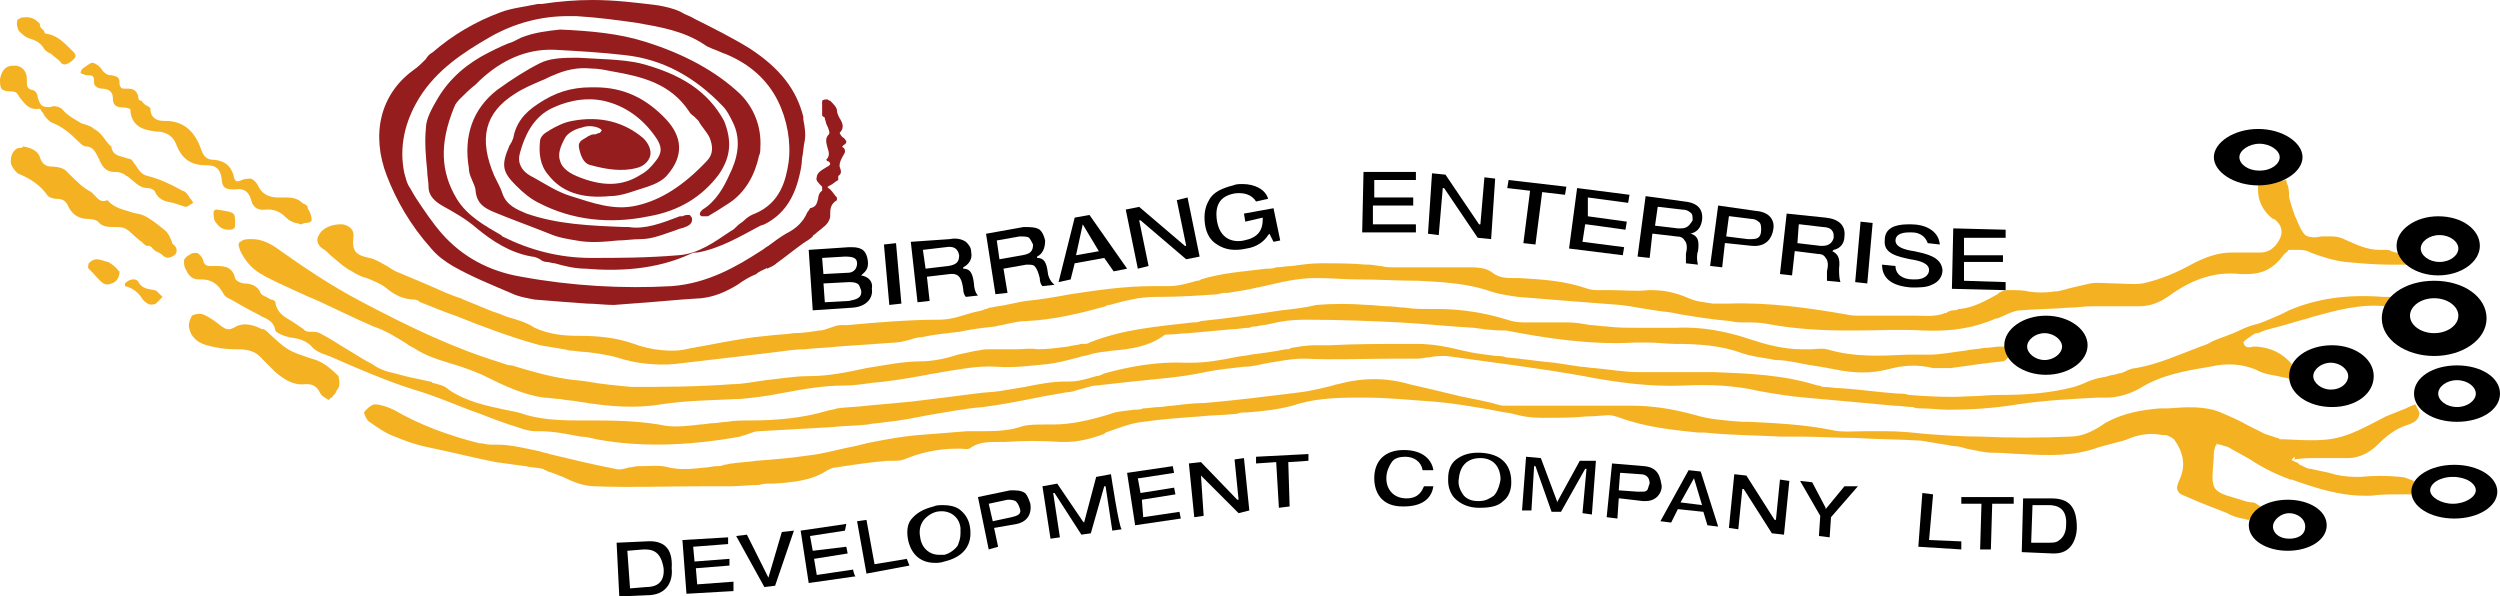 <?xml version="1.0" encoding="utf-8"?>
<!-- Generator: Adobe Illustrator 27.0.1, SVG Export Plug-In . SVG Version: 6.00 Build 0)  -->
<svg version="1.1" id="Layer_2_00000061460381705224223360000007627475969173189537_"
	 xmlns="http://www.w3.org/2000/svg" xmlns:xlink="http://www.w3.org/1999/xlink" x="0px" y="0px" viewBox="0 0 186.1 44.4"
	 style="enable-background:new 0 0 186.1 44.4;" xml:space="preserve">
<style type="text/css">
	.st0{fill:#951D1D;}
	.st1{fill:#F4B122;}
</style>
<g id="Layer_1-2">
	<g id="logo">
		<g id="swirl">
			<path class="st0" d="M62.7,10.8c0,0.1,0,0.2,0.1,0.2c0.1,0.1,0.1,0.2,0.1,0.3c0,0.1-0.1,0.2-0.2,0.4c-0.1,0.2-0.2,0.4-0.2,0.6
				c0,0,0,0.1,0,0.1c0.1,0.3,0.2,0.5-0.1,0.7c0,0,0,0.1,0,0.2c0,0,0,0.1,0,0.1c-0.2,0.1-0.4,0.3-0.6,0.4c-0.1,0-0.1,0.1-0.2,0.1h0
				l0,0c0,0.1,0.1,0.1,0.2,0.2c0.2,0.2,0.3,0.4,0.5,0.6c0,0,0,0,0,0.1s0,0.1,0,0.1c-0.5,0.3-0.5,0.7-0.5,1.1c0,0,0,0.1,0,0.1
				c0,0.2-0.2,0.6-0.5,0.8c-0.2,0.2-0.4,0.3-0.6,0.5c-0.1,0.1-0.2,0.1-0.2,0.2c-0.2,0.2-0.4,0.3-0.7,0.5c-0.7,0.5-1.3,1-2,1.5
				c-0.2,0.2-0.5,0.3-0.7,0.4C57.1,19.9,57,20,57,20c-0.2,0.1-0.5,0.2-0.7,0.4c-0.5,0.2-1,0.5-1.4,0.8c-1,0.6-1.8,0.9-2.7,1
				c-1.8,0.1-3.6,0.3-5.2,0.4l-1.3,0.1c-0.7,0-1.4-0.1-2-0.1c-1.4-0.1-2.7-0.2-3.9-0.3c-0.5-0.1-1.2-0.2-1.8-0.5
				c-1.4-0.6-2.9-1.2-4.3-2c-0.5-0.3-1.1-0.7-1.6-1.3c-1.6-1.8-2.6-3.6-3.3-5.4c-1.2-3.1-0.5-6.1,2-7.9c0.3-0.2,0.6-0.5,0.9-0.8
				C31.8,4.2,32,4,32.2,3.9c1.5-1.3,3.2-2.3,5.1-3c0.8-0.3,1.8-0.4,2.7-0.6c0.1,0,0.2,0,0.3,0C41.6,0.1,42.9,0,44.1,0
				c1.7,0,3.3,0.2,4.9,0.4c0.5,0.1,1.1,0.2,1.7,0.5c0.3,0.2,0.7,0.3,1,0.5c1.4,0.7,2.8,1.4,4.1,2.2c2.3,1.5,3.5,3.1,4,5.1
				c0,0.1,0,0.1,0,0.2c0.1,0.5,0.2,1.1,0.1,1.6c-0.1,0.4-0.1,0.9-0.2,1.3c0,0.4-0.1,0.9-0.2,1.3c-0.4,1.7-1.2,2.9-2.6,3.6l-0.3,0.1
				c-1.5,0.8-3,1.7-4.7,2c0,0-0.1,0-0.1,0c-0.1,0-0.2,0-0.4,0.1c-2.6,1.2-5.4,1.3-7.8,1.1c-0.8,0-1.6-0.2-2.3-0.4
				c-0.2,0-0.4-0.1-0.6-0.1c-0.2,0-0.4-0.1-0.5-0.2c-0.2-0.1-0.4-0.2-0.6-0.2c-1.7-0.3-3-1.2-4.1-2.1c-0.8-0.7-1.7-1.2-2.6-1.7
				c-0.5-0.3-1-0.7-1-1.4c0-0.4-0.1-0.8-0.1-1.2c-0.1-1-0.2-2.1-0.1-3.1c0-0.8,0.5-1.6,0.9-2.3c0.9-1.5,2.2-2.6,3.8-3.4
				c0.6-0.3,1.2-0.6,1.8-0.8c0.2-0.1,0.4-0.2,0.6-0.3c1-0.4,2-0.5,2.9-0.6C44,2.3,46.1,2.5,48,3.1C50.9,4,53.3,5.3,55.1,7
				c1,1,1.6,2.4,1.5,4c0,0.2,0,0.4-0.1,0.6c-0.3,1.4-1,2.7-2.2,3.5c-0.6,0.4-1.1,0.7-1.6,1c-0.1,0-0.2,0-0.4,0c-0.1,0-0.1,0-0.2-0.1
				c0,0,0-0.1,0-0.1c0-0.1,0.1-0.2,0.2-0.3c1-0.6,1.6-1.7,2-2.6c0.5-1,1-2.5,0.2-4c-0.2-0.4-0.4-0.8-0.7-1.1
				c-2.1-2.2-4.5-3.5-7.3-3.8c-1.7-0.2-3.5-0.3-5.3-0.4h-0.2c-1.8,0-3.6,0.7-5.3,2.3c-0.1,0.1-0.2,0.2-0.3,0.3
				c-0.4,0.3-0.8,0.7-1.1,1c-0.2,0.2-0.4,0.4-0.5,0.7c-1.1,2.7-1,4.8,0.2,6.8c0.8,1.3,2.1,2,3.3,2.7l0.1,0.1c2,1,4.2,1.6,6.6,1.6
				c2,0,4.1,0,6.5-0.2c1.5-0.1,2.7-1,3.9-1.8c0.2-0.1,0.3-0.2,0.5-0.4s0.3-0.2,0.5-0.4c0.2-0.2,0.5-0.4,0.8-0.5
				c1.9-0.8,2.3-2.5,2.5-3.8c0.2-1.5-0.1-3.2-0.8-4.6c-0.8-1.6-2.1-2.7-3.7-3.4c-0.2-0.1-0.3-0.1-0.5-0.2c-0.4-0.2-0.9-0.3-1.3-0.6
				c-1.5-1-3.3-1.3-5-1.6c-1.4-0.2-2.9-0.4-4.5-0.5c-0.2,0-0.4,0-0.6,0c-2,0-4,0.5-5.9,1.6c-1.9,1.1-3.9,2.4-5.2,4.5
				c-1.1,1.8-1.5,3.7-1.1,5.6c0.1,0.4,0.2,0.7,0.3,0.9c0.2,0.3,0.4,0.7,0.6,1c0.6,0.9,1.2,1.8,1.9,2.6c1.5,1.7,3.5,2.8,5.9,3.2
				c3.8,0.7,7.6,0.9,11.2,0.7c2.7-0.2,4.9-1.5,6.6-2.6c0.2-0.1,0.4-0.3,0.6-0.4c0.4-0.3,0.8-0.6,1.3-0.9c0.8-0.4,1.3-0.9,1.6-1.6
				l0,0c0.1-0.1,0.2-0.3,0.2-0.3c0.5-0.1,0.5-0.4,0.6-0.7c0-0.2,0.1-0.5,0.3-0.6c0,0,0,0,0-0.1c0,0,0-0.1,0-0.2
				c-0.3-0.3-0.5-0.5-0.4-0.7c0-0.4,0.5-0.6,0.8-0.8l0,0c0.2-0.1,0.2-0.2,0.2-0.2c0-0.1-0.1-0.2-0.2-0.2c0,0-0.1-0.1-0.1-0.1
				c0,0,0,0,0,0c0.3-0.3,0.2-0.6,0.1-0.9c-0.1-0.4-0.2-0.7,0.1-1c0.1-0.1,0-0.4-0.2-0.8c0-0.1-0.1-0.3-0.1-0.4c0,0,0-0.1-0.1-0.1
				c0,0-0.1-0.1-0.1-0.1c0-0.4,0-0.8,0-1.1c0,0,0.1-0.1,0.3-0.1c0.1,0,0.1,0,0.1,0c0,0,0.1,0.1,0.2,0.1c0.2,0.2,0.5,0.5,0.5,0.7
				s0.1,0.4,0.2,0.6c0.2,0.3,0.4,0.7,0,1.1h0v0c0,0,0.1,0.2,0.2,0.3c0.2,0.1,0.2,0.2,0.3,0.3c0,0.1,0,0.2-0.2,0.3
				c0,0-0.1,0.1-0.1,0.1C62.7,10.6,62.7,10.7,62.7,10.8z"/>
			<g>
				<path class="st0" d="M44,14.7c-0.4,0-0.8-0.1-1.2-0.2C43.2,14.6,43.6,14.7,44,14.7z"/>
				<path class="st0" d="M53.5,13c-1.2,1.6-2.9,2.7-5.2,3.1c-2.9,0.6-5.7,0.3-8.2-1c-0.6-0.3-1.1-0.7-1.7-1.3c-1-1-1.1-1.5-0.5-2.9
					c0-0.1,0.1-0.1,0.1-0.2c0.1-0.1,0.1-0.2,0.2-0.4c0.2-1.1,0.8-1.9,1.9-2.6c1.2-0.8,2.4-1.2,3.9-1.2c0.1,0,0.2,0,0.3,0
					c2.1,0,3.8,0.8,5.3,2.4c1.2,1.3,1.3,2.7,0.1,4.1c-0.3,0.4-0.9,0.7-1.5,0.9c-1,0.3-1.9,0.7-2.8,0.7c-2.1,0.2-3.6-0.3-4.6-1.6
					c-0.6-0.7-0.7-1.6-0.6-2.5c0-0.2,0.2-0.5,0.4-0.6c0.1-0.1,0.2-0.1,0.3-0.2c0.5-0.3,1.1-0.6,1.7-0.7c2.1-0.4,3.9,0.1,5.3,1.3
					c0.4,0.4,0.6,0.9,0.5,1.3s-0.5,0.8-1,0.9c-1.1,0.3-2.3,0.1-3.4-0.2c-0.6-0.1-0.8-0.8-0.9-1.3c-0.1-0.5,0.3-0.6,0.6-0.8
					c0,0,0.1-0.1,0.2-0.1c0.1-0.1,0.3-0.1,0.4-0.1c0.1,0,0.2-0.1,0.3-0.1c0.1,0,0.1-0.1,0.2-0.2v0c0,0-0.1-0.1-0.1-0.1
					c-0.3-0.2-0.9-0.3-1.4-0.1c-0.5,0.1-1,0.4-1.2,0.7c-0.4,0.7-0.6,1.3-0.4,1.8c0.1,0.4,0.5,0.8,1.2,1.1c1.9,0.8,3.4,0.8,4.8-0.1
					c0.4-0.2,0.8-0.6,1.1-1c0.5-0.6,0.5-1.1,0-1.8c-0.9-1.3-2.1-2.2-3.5-2.6c-1.3-0.4-2.8-0.2-4.1,0.4c-1.6,0.7-2.2,2.3-2.5,3.4
					c-0.2,0.7,0.1,1.3,0.8,1.7l0.2,0.1c0.9,0.5,1.8,1.1,2.8,1.4c1.6,0.5,3.2,1.1,4.9,0.7c1.8-0.4,3.5-1.5,5.2-3.3
					c0.5-0.5,0.5-1.1,0.2-1.8c-0.2-0.4-0.6-0.8-0.8-1.2c-0.1-0.1-0.2-0.2-0.3-0.3c-0.1-0.1-0.3-0.2-0.4-0.4c-1.4-2.1-3.5-2.6-5.8-3
					c-0.5-0.1-1-0.2-1.5-0.2c-1-0.1-1.9,0.1-2.8,0.5c-0.3,0.1-0.6,0.3-0.9,0.4c-0.7,0.3-1.4,0.6-2,1c-2.2,1.4-2.7,3.3-1.5,6.1
					c0.1,0.2,0.2,0.4,0.3,0.6c0.1,0.2,0.2,0.4,0.3,0.7c0.3,0.9,1.1,1.2,1.8,1.5c2.3,0.8,4.7,0.9,7.3,1h0.3c1.2,0.2,2.5-0.3,3.8-0.8
					l0.1,0c0,0,0.1,0,0.1,0c0.2-0.1,0.3-0.1,0.5-0.1c0.1,0,0.1,0.1,0.2,0.2c0.1,0.4-0.2,0.6-0.5,0.7c-0.2,0.1-0.4,0.1-0.6,0.2
					c-0.9,0.3-1.8,0.7-2.7,0.7c-0.6,0-1.2,0.1-1.7,0.1c-1,0.1-2.1,0.2-3.1,0c-0.6-0.1-1.3-0.2-2-0.5c-1.5-0.6-2.9-1.1-4.1-1.6
					c-0.7-0.3-1.3-0.6-1.4-1.6c0-0.3-0.2-0.6-0.3-0.9c-0.1-0.2-0.2-0.5-0.2-0.8c-0.4-2.4,0.3-4.4,2.1-5.8c1.1-0.8,2.2-1.5,3.2-2
					c0.6-0.3,1.4-0.4,2.4-0.4h0.5c1.5,0.1,3.1,0.1,4.5,0.4c3.1,0.8,5.1,2.1,6.3,4.3C54.5,10.5,54.4,11.7,53.5,13z"/>
			</g>
		</g>
		<g id="lines">
			<path class="st1" d="M170.6,34.2L170.6,34.2L170.6,34.2c0,0,0,0.1,0.1,0.1c0.1,0,0.1,0.1,0.2,0.1c0.1,0,0.2,0.1,0.3,0.2
				c0.3,0.1,0.5,0.3,0.8,0.3c0.5,0.1,0.9,0.2,1.4,0.3c0.6,0.2,1.3,0.3,2,0.3c0.1,0,0.2,0,0.3,0c1-0.1,2-0.1,3,0h0
				c0.2,0,0.5,0.1,0.7,0.2c0.1,0,0.2,0.1,0.3,0.1c-0.1,0.3-0.1,0.7-0.2,1c-0.3,0-0.6,0-0.9,0c-0.7,0-1.4,0-2.1,0.1
				c-0.1,0-0.3,0-0.5,0c-1.9,0-3.7-0.6-5.4-1.2l-0.1,0c-1.1-0.4-2.1-0.9-3-1.5c-0.5-0.3-1.1-0.6-1.6-0.9c-0.2-0.1-0.4-0.1-0.6-0.2
				c-0.1,0-0.2,0-0.3-0.1h0v0c0,0.1,0,0.2-0.1,0.2c0,0.2-0.1,0.3-0.1,0.5c0,0.6-0.1,1.2-0.1,1.8c0,0.8,0.2,1.1,1.1,1.4
				c0.3,0.1,0.7,0.2,1,0.3c0.3,0.1,0.6,0.2,0.9,0.2c0.1,0,0.3,0.1,0.4,0.2c0.1,0,0.1,0.1,0.2,0.1l-0.9,1c-0.2,0-0.3-0.1-0.5-0.1
				c-0.4-0.1-0.8-0.2-1.1-0.4c-1-0.4-2.1-0.8-3.2-1.3c-0.3-0.1-0.4-0.2-0.5-0.4c-0.1-0.2,0-0.4,0.1-0.7c0.5-1,0.4-2-0.3-3
				c-0.1-0.2-0.4-0.3-0.6-0.4c-0.4,0-0.7-0.1-1.1-0.1c-0.5,0-1.1,0.1-1.6,0.3c-0.4,0.2-0.9,0.3-1.3,0.4c-0.4,0.1-0.7,0.2-1.1,0.3
				c-1.9,0.7-3.8,0.6-5.7,0.5c-0.6,0-1.3-0.1-2-0.1c-0.1,0-0.1,0-0.2,0c-0.6,0-1.3-0.2-1.9-0.3c-0.3-0.1-0.7-0.2-1-0.2
				c-0.2,0-0.4-0.1-0.6-0.1c-0.6-0.1-1.2-0.2-1.8-0.3c-1.6-0.1-3.3-0.1-4.9-0.2c-1.4,0-2.7-0.1-4.1-0.1c-0.5,0-1,0-1.4,0
				c-1.9-0.1-3.8-0.1-5.7-0.3c-0.2,0-0.3,0-0.5,0c-1.9-0.2-3.9-0.4-5.8-1.1c-0.3-0.1-0.6-0.2-0.9-0.2H120c-0.6,0-1.2,0.1-1.9,0.1
				c-1,0.1-2,0.1-3.1,0.1h-0.3c-0.7,0-1.4-0.1-2.1-0.3c-0.4-0.1-0.7-0.1-1.1-0.2l-1.1-0.2c-1.2-0.2-2.4-0.4-3.6-0.5
				c-1.6-0.1-3.4-0.3-5.1-0.3c-0.3,0-0.5,0-0.8,0c-1.7,0-3.2,0.1-4.7,0.6c-1.1,0.3-2.2,0.4-3.3,0.5c-0.3,0-0.6,0-0.8,0.1
				c-0.9,0.1-1.9,0.1-2.8,0.2c-1.4,0.1-2.8,0.2-4.2,0.4c-1,0.1-1.9,0.5-2.8,0.8l-0.1,0.1c-1.1,0.4-2,0.6-2.9,0.6h-0.3
				c-1.5-0.1-2.9-0.1-4.2,0c-0.2,0-0.4,0-0.5,0c-0.7,0-1.4,0-2,0.4c-0.2,0.2-0.5,0.1-0.8,0.1h-0.3c-1.4,0-2.7,0.3-3.9,0.8
				c-0.3,0.1-0.6,0.1-0.8,0.1c-0.2,0-0.3,0-0.4,0h0c-1.3,0.1-2.6,0.3-3.9,0.5c-0.2,0-0.4,0.1-0.6,0.2c-1.2,0.8-2.6,0.9-4,1h-0.2
				c-0.3,0-0.6,0-0.9,0.1c-0.7,0-1.5,0.1-2.2,0.1c-0.7,0-1.5,0-2.2,0c-2.6,0-5.2,0.1-7.8,0c-0.8,0-1.6-0.3-2.4-0.7
				c-0.3-0.1-0.7-0.3-1.1-0.4c-0.1,0-0.1-0.1-0.2-0.1c-0.1,0-0.1-0.1-0.2-0.1c-0.4-0.1-0.9-0.1-1.3-0.2c-0.7-0.1-1.5-0.2-2.2-0.3
				c-1.5-0.3-3.1-0.7-5-1.1c-1-0.2-1.8-0.5-2.5-0.8c-0.6-0.2-1.2-0.6-1.9-1.1c-0.2-0.1-0.4-0.6-0.4-0.7c0.2-0.3,0.6-0.6,0.8-0.6l0,0
				c0.4,0,1,0.2,1.4,0.4c1.9,1.1,4,1.9,6.4,2.5c0.1,0,0.1,0,0.2,0c0.3,0.1,0.6,0.1,0.9,0.1c0,0,0.1,0,0.1,0H37
				c1.1,0,2.2,0.3,3.2,0.5c0.2,0.1,0.5,0.1,0.7,0.2c1.7,0.4,3.3,0.8,4.9,1.1c0.3,0.1,0.7,0,1-0.1c0.2,0,0.5-0.1,0.7-0.1
				c0.1,0,0.2,0,0.3,0c0.7,0,1.3-0.1,2,0.1c0.9,0.2,1.8,0.1,2.7,0c0.3,0,0.6-0.1,0.8-0.1c0.2,0,0.4,0,0.6-0.1c0.2,0,0.4-0.1,0.6-0.1
				c0.6-0.1,1.2-0.1,1.8-0.2c1.3-0.1,2.6-0.2,3.9-0.4c1-0.1,2-0.4,3-0.6c0.6-0.1,1.2-0.3,1.8-0.4c1-0.2,2.1-0.4,3.2-0.5
				c1.2-0.1,2.5-0.2,3.8-0.3c0.3,0,0.6,0,0.9,0c1.1,0,2.2,0,3.3-0.4c0.5-0.1,1.1-0.1,1.6-0.1c0.1,0,0.3,0,0.4,0h0.2
				c1.3,0,2.7-0.3,4.3-0.8c0.5-0.2,1.1-0.2,1.7-0.3c0.2,0,0.5,0,0.7-0.1c0.4,0,0.8-0.1,1.2-0.1c0.3,0,0.6-0.1,1-0.1
				c0.8-0.1,1.6-0.2,2.4-0.2c2.3-0.2,4.7-0.5,7.1-0.8c0.8-0.1,1.6-0.3,2.4-0.5c0.1,0,0.2-0.1,0.4-0.1c1.8-0.5,3.6-0.5,5.3,0
				c1.3,0.3,2.6,0.6,3.8,0.9c1,0.2,2.1,0.4,3.1,0.7c0.2,0,0.3,0,0.5,0h0.4c0.6,0,1.2,0,1.8,0c2.3,0,4.6,0,6.9,0h0
				c1.5,0,3,0.2,4.8,0.7c1,0.3,2.1,0.4,3.5,0.5l0.5,0c2,0.1,4.1,0.2,6.1,0.6c0.8,0.2,1.7,0.1,2.6,0.1c0.5,0,1,0,1.5,0
				c1,0,2,0.1,2.9,0.2c1.4,0.1,2.8,0.2,4.1,0.2c2.2,0.1,4.5,0.1,6.7,0c0.8,0,1.6-0.3,2.6-1c1.4-0.8,2.9-1,4.1-1.1c0.2,0,0.4,0,0.6,0
				c1.3-0.1,2.7-0.2,3.9,0.3c0.7,0.3,1.4,0.6,2.1,1c0.4,0.2,0.8,0.4,1.2,0.6c0.3,0.1,0.6,0.2,0.9,0.3c0.1,0,0.1,0,0.2,0.1
				c0.1,0,0.2,0,0.2,0c0,0,0.1,0,0.1,0c3.8,0.2,4.2,0.1,7.6-1.7c0.5-0.2,1-0.4,1.5-0.6c0.2-0.1,0.4-0.2,0.7-0.3
				c0.1,0.2,0.2,0.4,0.3,0.6c0,0.4-0.2,0.7-0.8,0.9c-1,0.3-1.7,0.9-2.3,1.5c-0.6,0.6-1.4,1-2.2,1h-0.1c-0.2,0-0.3,0-0.5,0
				c-0.6,0-1.1,0-1.7,0s-1.1,0-1.7,0.1C170.9,33.9,170.8,34,170.6,34.2C170.7,34.1,170.7,34.1,170.6,34.2L170.6,34.2z"/>
			<path class="st1" d="M179.2,19.7c-0.4,0-0.9,0-1.3,0c-1.1,0-2.2-0.1-3.3-0.2c-0.9-0.1-1.8-0.4-2.6-0.7l-0.2-0.1
				c-0.3-0.1-0.5-0.1-0.8-0.1c-0.1,0-0.1,0-0.2,0s-0.1,0-0.1,0c-0.1,0-0.1,0-0.1,0c0,0-0.1,0-0.1,0s-0.1,0-0.1,0c0,0,0,0,0,0
				c-0.1,0-0.1,0.1-0.1,0.1c-0.1,0.1-0.3,0.2-0.4,0.4c-0.7,0.9-1.5,1.3-2.6,1.3c-0.2,0-0.3,0-0.5,0c-1.8-0.2-3.5,0.3-5.3,1.6
				c-0.7,0.5-1.4,0.8-2.3,0.8h-0.1c-0.2,0-0.4,0-0.7,0c-0.9,0-1.9,0-2.7,0c-0.6,0-1.1,0.1-1.7,0.1c-1.2,0.1-2.3,0.1-3.6,0.2
				c-0.5,0-1.2,0.4-1.7,0.6l-0.1,0c-1.6,0.7-3.3,1-5.5,0.9c-1.7-0.1-3.4,0-4.8,0c-0.3,0-0.6,0-0.9,0c-1.7,0-3.8-0.1-5.9-0.5
				c-0.5-0.1-1.1-0.1-1.6-0.1c-0.4,0-0.7,0-1.1-0.1c-1.2-0.1-2.5-0.3-3.7-0.5l-0.5-0.1c-0.5-0.1-0.9-0.1-1.4-0.2
				c-0.8-0.1-1.7-0.3-2.6-0.4c-1.3-0.1-2.6-0.2-3.9-0.3c-1.2-0.1-2.4-0.2-3.7-0.3c-0.7-0.1-1.5-0.2-2.3-0.5
				c-1.6-0.5-3.2-0.6-5.1-0.7c-1.5,0-3-0.1-4.5-0.1c-1,0-2-0.1-3-0.1h-0.2c-1.3,0-2.5,0.3-3.8,0.6c-0.2,0-0.3,0.1-0.5,0.1
				c-0.8,0.2-1.6,0.3-2.2,0.4c-0.2,0-0.5,0-0.7,0.1c-1.4,0.1-2.9,0.2-4.3,0.2c-0.2,0-0.3,0-0.4,0H86c-1.2,0-2.3,0.3-3.4,0.6
				c-0.1,0-0.2,0-0.3,0.1c-1.8,0.5-3.8,1-5.9,1.1c-0.5,0-0.9,0.1-1.4,0.2c-0.3,0.1-0.6,0.1-0.9,0.2c-0.9,0.1-1.8,0.2-2.7,0.4
				c-0.9,0.1-1.9,0.2-2.8,0.4c-0.3,0-0.6,0.1-0.9,0.2c-0.4,0.1-0.8,0.2-1.1,0.2c-1.4,0.1-2.9,0.2-4.3,0.3c-0.8,0.1-1.6,0.1-2.4,0.2
				c-0.7,0-1.3,0.1-2.1,0.2c-0.8,0.1-1.7,0.2-2.5,0.3c-1.7,0.2-3.4,0.4-5.1,0.6c-1.3,0.1-2.8,0-4.3-0.5c-0.7-0.2-1.5-0.3-2.3-0.4
				c-0.4,0-0.8-0.1-1.1-0.1c-0.2,0-0.4-0.1-0.5-0.1c-0.6-0.1-1.2-0.2-1.8-0.3c-2.2-0.6-4.3-1.4-6.3-2.2c-0.9-0.3-1.8-0.7-2.6-1
				c0,0-0.1,0-0.1-0.1c-0.1,0-0.2-0.1-0.3-0.1c-0.8,0-1.5-0.3-2.2-0.9c-0.4-0.3-0.9-0.5-1.4-0.7c-0.4-0.1-0.8-0.3-1.1-0.5
				c-0.6-0.3-1.1-0.8-1.6-1.2c-0.2-0.2-0.4-0.4-0.6-0.5c-0.4-0.3-0.5-0.7-0.2-1.1c0.2-0.4,0.9-0.7,1.5-0.7c0.1,0,0.1,0,0.2,0
				c0.6,0.1,0.9,0.5,0.8,1c-0.1,1,0.2,1.3,1.2,1.5c0.5,0.1,0.9,0.4,1.3,0.6c0.3,0.2,0.6,0.4,0.9,0.5c1.2,0.5,2.4,1,3.5,1.5
				c0.3,0.1,0.7,0.3,1.1,0.4l0.2,0.1c0.7,0.3,1.5,0.6,2.2,0.9c0.4,0.1,0.8,0.3,1.1,0.4c0.7,0.2,1.4,0.4,2,0.8
				c1.1,0.5,2.2,0.6,3.3,0.6c1.3,0,2.7,0.1,4.1,0.6c0.8,0.3,1.8,0.5,2.8,0.5c0.1,0,0.1,0,0.2,0c0.4,0,0.9-0.1,1.3-0.2
				c0.2,0,0.4-0.1,0.6-0.1c0.5-0.1,1.1-0.2,1.6-0.3c1.1-0.2,2.2-0.4,3.4-0.5c0.7-0.1,1.4-0.1,2-0.2c0.6,0,1.3-0.1,1.9-0.2
				c0.3,0,0.5-0.1,0.8-0.2c0.3-0.1,0.5-0.2,0.8-0.2l0.5,0c2.2-0.2,4.5-0.4,6.8-0.4c0.9,0,1.7-0.3,2.4-0.5c0.3-0.1,0.5-0.1,0.8-0.2
				c0.1,0,0.2-0.1,0.3-0.1c0.1,0,0.2-0.1,0.3-0.1c0.2,0,0.4-0.1,0.6-0.1c0.7-0.1,1.4-0.3,2.1-0.4c1.1-0.1,2.2-0.3,3.3-0.5
				c2-0.3,4-0.6,6.1-0.6c0.3,0,0.7,0,1,0c0.1,0,0.1,0,0.2,0c0.7,0,1.4-0.2,2.1-0.4c0.1,0,0.2,0,0.3-0.1c1.6-0.5,3.3-0.6,4.9-0.8
				c0.2,0,0.5,0,0.7-0.1c0.4,0,0.8-0.1,1.2-0.1c0.7-0.1,1.4-0.2,2.1-0.2c1.2,0,2.3,0,3.4,0.1h0.2c0.3,0,0.6,0.1,0.9,0.1
				c0.3,0.1,0.7,0.1,1,0.1c1.6,0,3.1,0,4.7,0h0.5c0.1,0,0.2,0,0.2,0c0.7,0,1.4,0,1.9,0.4c0.5,0.4,1.1,0.4,1.6,0.4c0.1,0,0.3,0,0.4,0
				c1.7,0.1,3.4,0.2,5.1,0.8c0.3,0.1,0.6,0.1,0.9,0.1c0.3,0,0.6,0,0.9,0c0.9,0,1.8,0.1,2.7,0c0.1,0,0.2,0,0.3,0
				c0.9,0,1.8,0.2,2.7,0.6c0.7,0.3,1.3,0.3,1.8,0.4c0.4,0,0.8,0,1.2,0c2.9-0.1,5.8,0.3,8.7,0.8c0.4,0.1,0.7,0.1,1.1,0.1h0.2
				c1,0,2.1,0,3.1,0c0.3,0,0.6,0,0.8,0c0.7,0,1.5,0.1,2.2-0.2c0.1,0,0.1,0,0.2-0.1c0.1,0,0.2-0.1,0.4-0.1c0.1,0,0.3,0,0.4-0.1
				c0.1,0,0.1,0,0.1,0c1-0.1,1.9-0.6,2.8-1.1l0.1-0.1c0.2-0.1,0.4-0.2,0.6-0.2c0.1,0,0.3,0,0.4,0h0c0.4,0,0.8,0,1.2,0.1
				c0.6,0.1,1.3,0.1,1.9,0c0.5,0,0.9-0.2,1.4-0.3c0.4-0.1,0.9-0.2,1.3-0.3c0.6-0.1,1.2,0,1.8,0c0.7,0,1.4,0.1,2.1,0
				c1.4-0.3,2.7-0.9,3.6-1.4c1.1-0.6,2.1-0.9,3-0.9h0.3c0.1,0,0.2,0,0.3,0c0.5,0,1.1,0,1.6,0c0.6,0,1.1-0.4,1.4-1
				c0.3-0.6,0.1-1.1-0.4-1.5c0,0,0,0-0.1,0c0,0,0,0,0,0c-0.9-0.7-1.2-1.6-1.1-2.6c0.7-0.1,1.4-0.2,2.1-0.3c0,0.1,0,0.2,0.1,0.4
				c0.1,0.3,0.1,0.6,0.1,0.9c0.1,0.4,0.2,0.7,0.3,1c0.1,0.2,0.1,0.4,0.2,0.5c0.2,0.5,0.4,1,0.7,1.3c0.3,0.2,0.8,0.2,1.2,0.1
				c0.3,0,0.5,0,0.8,0c0.4,0,0.7,0.1,1.1,0.3c0.7,0.3,1.5,0.7,2.4,0.7c0.1,0,0.3,0,0.4,0c0.2,0,0.4,0,0.5,0.1c0.3,0.1,0.6,0.2,0.9,0
				L179.2,19.7L179.2,19.7z"/>
			<path class="st1" d="M178.2,22c-0.1,0.2-0.3,0.4-0.4,0.6l-0.2,0.2c-1.9-0.2-3.7,0.3-5.5,0.8l-0.3,0.1c-0.8,0.2-1.7,0.5-2.5,0.7
				c-0.4,0.1-0.8,0.2-1.2,0.4c-0.1,0-0.2,0-0.2,0c-0.1,0.1-0.2,0.1-0.3,0.2c-0.3,0.2-0.6,0.4-0.6,0.5c0.1,0.4,0.4,0.4,0.7,0.3
				c0.1,0,0.2,0,0.3,0c1.1,0.1,1.9,0.5,2.6,1.3l0,0.1c-0.1,0.3-0.1,0.6-0.2,1c-0.2-0.1-0.5-0.1-0.8-0.2c-0.6-0.1-1.2-0.2-1.7-0.5
				c-1-0.4-2.1-0.5-3.4-0.2c-1.8,0.3-3.6,0.6-5.2,1.6c-0.7,0.4-1.6,0.7-2.5,0.7c-0.2,0-0.5,0-0.7,0c-1.9,0.1-3.9,0.2-5.9,0.5
				c-1.8,0.3-3.6,0.4-5.1,0.4h0c-0.7,0-1.4-0.1-2.1-0.1c-0.2,0-0.4,0-0.6-0.1c-0.5,0-0.9-0.1-1.4-0.1c-2.1-0.2-4.4-0.4-6.6-0.6
				c-1.2-0.1-2.4-0.3-3.5-0.5c-1.7-0.4-3.6-0.5-5.6-0.4c-2.4,0.1-4.8-0.2-7.4-0.7c-3.3-0.6-6.7-1-10.2-1.5c-0.4,0-0.9,0-1.3,0.1
				c-0.3,0-0.6,0.1-0.9,0.1c-0.7,0-1.3,0-1.9,0c-2.1,0-4.3,0.1-6.4,0c-0.1,0-0.2,0-0.3,0c-0.8,0-1.7,0.2-2.4,0.3
				c-0.6,0.1-1.2,0.3-1.9,0.3c-0.9,0.1-1.9,0.2-2.9,0.4c-1.8,0.4-3.6,0.5-5.4,0.7c-0.9,0.1-1.8,0.2-2.7,0.3c-0.4,0-0.8,0.2-1.3,0.3
				c-0.3,0.1-0.6,0.2-0.9,0.2c-0.6,0.1-1.1,0.2-1.7,0.3c-1.5,0.3-3,0.6-4.5,0.8c-1.4,0.1-2.8,0.4-4.1,0.6c-1,0.2-2,0.4-3,0.5
				c-0.6,0.1-1.1,0.1-1.5,0.2c-0.9,0.1-1.9,0.1-2.8,0.2c-1.7,0.1-3.5,0.2-5.3,0.3c-0.3,0-0.5,0.1-0.8,0.2c-0.2,0.1-0.4,0.1-0.6,0.2
				c-3.9,0.7-7.4,0.8-10.7,0.2c-0.4-0.1-0.8-0.2-1.2-0.2c-1-0.2-2-0.4-3-0.4h-0.3c-0.7,0-1.3-0.3-2-0.5c-0.1,0-0.2-0.1-0.3-0.1
				c-0.9-0.3-1.8-0.7-2.7-1c-1.3-0.5-2.7-1.1-4.1-1.5c-1.9-0.6-3.8-1.4-6.3-2.5c-0.1,0-0.2-0.1-0.3-0.1c-0.3-0.1-0.7-0.3-0.9-0.5
				c-0.5-0.6-1.1-0.7-1.8-0.8h0c-0.4-0.1-0.9-0.3-1-0.5c-0.1-0.6-0.5-0.8-0.9-1c-0.1,0-0.2-0.1-0.2-0.1c-0.8-0.4-1.5-0.8-2.2-1.2
				l-0.2-0.1c-0.2-0.1-0.3-0.2-0.4-0.4c-0.4-0.7-0.9-1-1.6-1h-0.2c-0.6,0-0.8-0.4-1-0.8c-0.1-0.2-0.1-0.4-0.1-0.6
				c0-0.1,0.1-0.2,0.2-0.3c0.1-0.1,0.2-0.1,0.3-0.2c0.2-0.1,0.5-0.1,0.6,0c0.1,0.1,0.2,0.2,0.3,0.4c0.1,0.6,0.5,0.5,0.8,0.5
				c0.1,0,0.2,0,0.2,0c0.7,0,1.2,0.1,1.4,0.9c0,0.2,0.5,0.4,0.7,0.4c0.5,0,1,0.2,1.2,0.7c0,0.1,0.2,0.2,0.4,0.3
				c0.1,0,0.1,0.1,0.2,0.1c0,0,0.1,0.1,0.2,0.1c0.1,0,0.3,0.1,0.3,0.2c0.1,0.8,0.7,1.1,1.2,1.4c0.3,0.2,0.6,0.4,0.9,0.6
				c0.1,0.2,0.4,0.2,0.6,0.2c0.2,0,0.4,0,0.6,0.1c0.8,0.4,1.5,0.9,2.2,1.3c0.5,0.3,1.1,0.7,1.7,1c0.4,0.3,0.9,0.5,1.3,0.6
				c0.5,0.1,1.1,0.3,1.6,0.4c0.5,0.1,0.9,0.2,1.4,0.3c0.1,0,0.1,0,0.2,0.1c0.4,0.1,0.9,0.2,1.2,0.5c1.3,0.9,2.8,1.2,4.2,1.5
				c0.5,0.1,1.1,0.2,1.6,0.4c1.5,0.4,2.9,0.4,4.4,0.4h0.9c1.9,0,3.6,0.1,5.1,0.4c0.8,0.1,1.7,0,2.5-0.1c0.3,0,0.7-0.1,1-0.1
				c0.3,0,0.7-0.1,1-0.1c0.6-0.1,1.1-0.1,1.7-0.1c2.1,0,4-0.2,5.7-0.7c0.3-0.1,0.6-0.1,0.8-0.2c0.7-0.1,1.5-0.1,2.2-0.2
				c1.1-0.1,2.2-0.2,3.3-0.3c1.6-0.2,3.3-0.4,4.8-0.6c0.6-0.1,1.3-0.1,1.9-0.2c0.6-0.1,1.2-0.2,1.8-0.3c1-0.2,2-0.4,3-0.4
				c0.1,0,0.1,0,0.2,0h0.1c0.7,0,1.3-0.2,2-0.4c0.2,0,0.4-0.1,0.6-0.2c1.8-0.5,3.9-0.9,6.1-0.8c0.1,0,0.3,0,0.4,0
				c1.1,0,2.2-0.2,3.2-0.4c0.4-0.1,0.8-0.1,1.2-0.2c0.8-0.1,1.6-0.2,2.6-0.4c0.2,0,0.3,0,0.4-0.1c0.6-0.1,1.2-0.2,1.8-0.2
				c0.4,0,0.8,0,1.1,0c1.9-0.1,3.9-0.1,5.9-0.1h0.6c1.1,0,2.2,0.2,3.4,0.5c0.8,0.2,1.7,0.3,2.5,0.4c0.2,0,0.5,0,0.7,0.1
				c1.2,0.1,2.4,0.3,3.6,0.4c0.7,0.1,1.3,0.2,2,0.3c0.3,0,0.7,0.1,1,0.1c1.1,0.1,2.2,0.3,3.3,0.3c0.9,0,1.8,0,2.7,0
				c0.9,0,1.8,0,2.7,0h0.2c2.6,0.1,5.2,0.2,7.7,1c0.1,0,0.1,0,0.1,0c0.1,0,0.2,0.1,0.3,0.1c0.5,0,0.9,0.1,1.4,0.1
				c1.4,0.1,2.8,0.3,4.2,0.4c0.3,0,0.5,0,0.8,0.1c1.4,0.1,2.9,0.2,4.4,0.1c0.8,0,1.5-0.1,2.3-0.1c1.8,0,3.7-0.1,5.6-0.6
				c0.3-0.1,0.6-0.2,0.8-0.3c0.2-0.1,0.5-0.2,0.8-0.3c0.3-0.1,0.6-0.1,0.9-0.2c0.3-0.1,0.6-0.1,0.8-0.2c0.2,0,0.4-0.1,0.6-0.2
				c0.2-0.1,0.5-0.2,0.7-0.2c1.7-0.3,3.2-1,4.8-1.6c0.3-0.1,0.6-0.2,0.9-0.4c0.7-0.3,1.4-0.5,2-0.8c0.4-0.2,0.9-0.4,1.4-0.5
				c0.6-0.2,1.2-0.5,1.7-0.7c0.2-0.1,0.4-0.2,0.6-0.3c2.1-0.9,4.4-1.2,7-1c0.2,0,0.4,0,0.6,0C178.1,22,178.1,22,178.2,22L178.2,22z"
				/>
			<path class="st1" d="M149.5,26.6c0,0-0.1,0.1-0.1,0.1c-0.1,0.1-0.2,0.2-0.3,0.2c-1.1,0.1-2.5,0.3-3.9,0.5c-0.5,0-0.9,0-1.3,0
				c-1.2-0.3-2.3-0.2-3.4,0.1c-1.2,0.3-2.4,0.3-3.9,0c-0.9-0.2-1.9-0.3-2.8-0.5c-0.5-0.1-1.1-0.2-1.6-0.2c-0.2,0-0.4-0.1-0.6-0.1
				c-0.6-0.1-1.3-0.2-1.9-0.4c-1.6-0.6-3.3-0.7-5-0.7c-0.6,0-1.3-0.1-1.9-0.1c-0.4,0-0.7,0-1.1,0c-3.5,0.2-7-0.4-9.6-0.9
				c0,0-0.1,0-0.1,0c0,0-0.1,0-0.1,0c-0.7,0-1.5-0.1-2.2-0.2c-1.8-0.1-3.7-0.3-5.5-0.4c-2-0.1-4.4-0.2-6.8-0.2H97
				c-0.8,0-1.6,0.1-2.4,0.3c-0.4,0.1-0.7,0.1-1.1,0.2c-0.2,0-0.3,0-0.5,0.1c-0.4,0-0.8,0.1-1.2,0.1c-1.1,0.1-2.2,0.2-3.3,0.3
				c-0.5,0-1,0.1-1.5,0.1h-0.1c-0.1,0-0.2,0-0.3,0.1c-1.1,0.8-2.5,1-3.8,1.1c-0.6,0.1-1.1,0.1-1.7,0.3c-0.3,0.1-0.6,0.1-0.8,0.2
				c-0.8,0.2-1.5,0.4-2.3,0.5c-1.1,0.1-2.5,0.3-3.8,0.2c-1.4-0.1-2.8,0.2-4.1,0.4c-0.4,0.1-0.7,0.1-1.1,0.2
				c-1.6,0.3-2.9,0.5-4.1,0.6c-0.7,0.1-1.4,0.2-2.1,0.2c-1.6,0-3.2,0.3-4.8,0.6c-1,0.2-1.9,0.3-2.9,0.4c-0.1,0-0.1,0-0.2,0h0
				c-1.9,0.1-3.8,0.1-5.7,0.4c-1.8,0.3-3.7,0.2-6.1-0.2c-0.5-0.1-1-0.1-1.4-0.2c-0.4,0-0.8-0.1-1.2-0.1c-1.5-0.2-3-0.9-4.4-1.6
				l-0.2-0.1c-0.7-0.3-1.5-0.6-2.2-0.8c-1-0.3-2-0.6-2.9-1.2c-0.2-0.1-0.4-0.2-0.5-0.3c-0.8-0.5-1.6-1-2.5-1.3
				c-1.4-0.6-2.8-1.3-4.1-1.9c-1-0.4-2-0.9-2.9-1.3h0c-0.6-0.3-1.3-0.6-1.8-1c-0.4-0.3-0.8-0.8-1.1-1.4c-0.1-0.3-0.2-0.5-0.1-0.6
				c0,0,0-0.1,0.1-0.1c0.1-0.1,0.3-0.2,0.6-0.2c0.1,0,0.2,0,0.3,0c0.5,0,1.1,0.2,1.7,0.6c2.1,1.5,4.2,2.9,6.3,4
				c3.6,1.9,6.9,3.5,10.5,4.6c0.3,0.1,0.5,0.2,0.8,0.2c1.3,0.4,2.7,0.8,4,1c0.5,0.1,1,0.1,1.6,0.2c1.1,0.2,2.2,0.3,3.3,0.4
				c2.3,0,4.8,0,7.5-0.2c0.8,0,1.7-0.2,2.5-0.3c1-0.1,2.1-0.3,3.2-0.3c1.5,0,2.9-0.3,4.3-0.6c1.3-0.2,2.7-0.5,4-0.5
				c0.9,0,1.9-0.2,2.8-0.5c0.5-0.1,0.9-0.2,1.4-0.3l0.1,0c0.3-0.1,0.7-0.1,1-0.1c0.1,0,0.1,0,0.2,0c0.6,0,1.2,0,1.7,0
				c0.5,0,1-0.1,1.5,0c0.8,0,1.5-0.1,2.3-0.2c0.3-0.1,0.7-0.1,1-0.2c0.1,0,0.1,0,0.2,0c0.1,0,0.3,0,0.4-0.1c2.5-1,5.1-1.2,7.7-1.5
				c0.2,0,0.4,0,0.6-0.1c2-0.2,4-0.5,6-0.8c0.9-0.1,1.8-0.2,2.6-0.4c1.2-0.1,2.5-0.1,3.8,0c0.5,0,1,0.1,1.5,0.1
				c0.4,0,0.9,0.1,1.3,0.1c0.6,0.1,1.2,0.1,1.8,0.1h0.2c0.1,0,0.3,0,0.4,0c1.8,0,3.6,0.3,5.2,0.8c0.3,0.1,0.7,0.2,1.2,0.2
				c0.5,0,0.9,0,1.4,0c0.6,0,1.3,0,1.9,0c0.6,0,1.1,0.1,1.7,0.2c0.4,0,0.8,0.1,1.2,0.1c0.8,0.1,1.5,0.1,2.3,0.1c0.1,0,0.2,0,0.4,0
				c0.8,0,1.7,0,2.5,0c1.9-0.1,3.8,0.3,5.3,0.8c1.2,0.4,2.6,0.8,4,0.8c0.2,0,0.4,0,0.6,0h0.1c0.4,0,0.8-0.1,1.2,0c2,0.6,4,0.5,6,0.4
				c0.5,0,1.1,0,1.6,0c0.9,0,1.8-0.2,2.7-0.3c0.4-0.1,0.9-0.1,1.4-0.2c0.4,0,0.8-0.1,1.2-0.1c0.2,0,0.4,0,0.5,0
				C149.3,25.9,149.4,26.3,149.5,26.6L149.5,26.6z"/>
			<path class="st1" d="M23.2,16.4c0,0.1-0.2,0.2-0.5,0.2c-0.1,0-0.2,0.1-0.3,0.1c-0.1,0-0.2-0.1-0.4-0.1c-0.3-0.1-0.5-0.2-0.7-0.4
				c-0.4-0.4-0.8-0.6-1.3-0.6c-0.1,0-0.2,0-0.2,0c-0.6,0.1-1-0.2-1.1-0.7c-0.2-0.7-0.6-0.9-1.2-0.8c-0.3,0-0.5,0-0.7-0.1
				c-0.2-0.1-0.3-0.4-0.3-0.7c-0.1-0.7-0.4-1-1.1-1h-0.1c-1.1,0-1.8-0.5-2.2-1.6c-0.2-0.5-0.6-0.8-1.2-0.9c-0.1,0-0.1,0-0.2,0
				c-0.9-0.1-1.9-0.3-2-1.6C9.8,8.1,9.4,8,9.2,8c-0.6,0-0.8-0.2-0.8-0.7c0-0.6-0.5-0.7-0.8-0.7c-0.2,0-0.4-0.1-0.5-0.2
				C7,6.3,7,6.2,7,6c0-0.4-0.2-0.4-0.5-0.4c0,0-0.1,0-0.1,0C6.2,5.5,6,5.5,6,5.4C6,5.3,6.1,5.1,6.3,5c0.3-0.2,0.5-0.4,0.7-0.3
				s0.4,0.2,0.6,0.5c0.1,0.2,0.4,0.4,0.6,0.4h0.1c0.4,0.1,0.6,0.1,0.6,0.6c0,0.1,0,0.2,0.1,0.3C9,6.6,9.2,6.6,9.4,6.6
				c0.3,0,0.5,0,0.7,0.2c0.1,0.1,0.2,0.3,0.2,0.5c0,0.1,0.1,0.2,0.2,0.2c0.1,0,0.1,0.1,0.1,0.1c0.1,0.1,0.1,0.1,0.2,0.2
				C11,7.9,11.2,8,11.2,8.1c0,0.7,0.5,0.9,1,0.9h0.1c1.3,0,2.2,0.7,2.7,2.2c0.2,0.5,0.4,0.7,1,0.7c0.8,0.1,1.2,0.5,1.4,1.2v0
				c0,0.2,0.1,0.3,0.2,0.4c0.1,0,0.2,0,0.4-0.1c0.2-0.1,0.5-0.1,0.7-0.1c0.2,0.1,0.4,0.3,0.5,0.5c0.3,0.7,0.9,0.9,1.5,0.9
				c0.1,0,0.1,0,0.2,0c0.1,0,0.3,0,0.4,0c0.5,0,0.9,0.1,1.2,0.4c0,0,0.1,0.1,0.2,0.1c0.1,0.1,0.2,0.1,0.2,0.2l0,0.1
				C23.1,15.8,23.2,16.1,23.2,16.4L23.2,16.4z"/>
			<path class="st1" d="M12.8,19.1c-0.4,0.2-0.6,0-0.8-0.2c-0.1,0-0.1-0.1-0.2-0.1c-0.2-0.1-0.4-0.2-0.5-0.4c-0.1,0-0.1-0.1-0.2-0.1
				c0,0-0.1,0-0.1,0s0,0-0.1,0c-0.2-0.1-0.3-0.3-0.5-0.4c-0.4-0.3-0.7-0.7-1.1-0.9c-0.2-0.1-0.5-0.1-0.8-0.1c-0.4,0-0.9,0-1.2-0.4
				c-0.1-0.1-0.4-0.2-0.7-0.2H6.6c-0.7,0-1.2-0.3-1.5-0.9c-0.2-0.5-0.5-0.6-0.9-0.6c-0.2,0-0.6-0.1-0.7-0.3
				c-0.5-0.7-1.2-1.2-2.2-1.6C1,12.6,0.8,12.3,0.8,12c0-0.3,0.1-0.7,0.4-0.9C1.3,11,1.5,11,1.6,11c0,0,0.1,0,0.1-0.1
				C2.4,11,2.9,11.3,3,11.8c0.2,0.5,0.5,0.6,0.9,0.6c0.3,0,0.8,0.1,1,0.3c0.1,0.1,0.2,0.2,0.3,0.3c0.5,0.5,1,1,1.6,1.3
				c0.1,0.1,0.2,0.2,0.3,0.3c0.2,0.2,0.4,0.5,0.9,0.3c0.5,0.6,1.2,0.7,1.8,0.9c0.3,0.1,0.5,0.1,0.8,0.2c0.5,0.2,1,0.6,1.5,1
				c0.1,0.1,0.3,0.2,0.4,0.4c0.1,0.1,0.2,0.4,0.3,0.6c0,0.1,0,0.1,0.1,0.2C13.2,18.4,13.3,18.9,12.8,19.1z"/>
			<path class="st1" d="M14.4,15.1c-0.1,0-0.1,0.1-0.2,0.1c-0.1,0.1-0.3,0.2-0.4,0.2c-0.3-0.1-0.6-0.2-0.9-0.3
				c-0.6-0.1-1.1-0.2-1.4-0.9C11.4,14.1,11.2,14,11,14c-0.6,0-0.9-0.4-1.3-0.7c-0.1-0.1-0.2-0.2-0.3-0.2c-0.2-0.2-0.5-0.3-0.8-0.3
				H8.6c0,0-0.1,0-0.1,0c-0.6,0-0.9-0.4-1.1-0.9c0-0.1-0.1-0.1-0.1-0.2c-0.2-0.4-0.4-0.8-0.9-0.8c-0.2,0-0.4-0.2-0.6-0.4l0,0
				c-0.6-0.6-1.2-1.1-2-1.4C3.5,8.9,3.4,8.7,3.3,8.6c0-0.1-0.1-0.1-0.1-0.2c0,0-0.1-0.1-0.1-0.1C3,8.1,3,8.1,2.9,8.1c0,0,0,0,0,0
				c-0.7,0.1-1-0.3-1.4-0.8C1.4,7.2,1.4,7.1,1.3,7C1.2,6.8,0.9,6.8,0.7,6.8c-0.3,0-0.5-0.1-0.6-0.2C0,6.4,0,6.2,0,5.9
				c0.1-0.6,0.4-1,0.9-1c0.6-0.1,1.1,0.3,1.1,1c0,0.1,0,0.1,0,0.2c0,0.3,0,0.5,0.4,0.6c0.2,0,0.4,0.3,0.4,0.5
				c0.1,0.4,0.2,0.6,0.4,0.7c0.2,0.1,0.5,0.1,0.8,0c0.2,0,0.5,0.1,0.6,0.2c0.4,0.5,1,0.8,1.5,1.1C6.5,9.3,6.8,9.4,7,9.6
				c0.4,0.2,0.7,0.6,0.9,0.9c0.1,0.1,0.2,0.3,0.4,0.4c0,0,0,0.1,0,0.1h0c0.1,0.5,0.5,0.6,0.9,0.7c0.2,0.1,0.5,0.1,0.6,0.2
				c0.1,0.1,0.2,0.3,0.3,0.4c0.2,0.3,0.4,0.7,0.9,0.8c0.8,0.2,1.7,0.6,2.4,1c0.1,0.1,0.3,0.1,0.4,0.2c0.1,0.1,0.2,0.2,0.3,0.4
				C14.3,14.9,14.3,15,14.4,15.1z"/>
			<path class="st1" d="M25.1,29c0,0.1-0.1,0.1-0.1,0.2c0,0.1-0.2,0.2-0.3,0.4c-0.1,0-0.2,0.1-0.2,0.2c-0.1-0.1-0.2-0.1-0.3-0.2
				c-0.2-0.1-0.3-0.2-0.4-0.4c-0.2-0.4-0.5-0.6-0.9-0.6c-0.1,0-0.2,0-0.2,0c-0.9,0.1-1.6-0.4-2.2-0.9c-0.3-0.3-0.6-0.6-0.9-0.9
				c-0.5-0.6-1-0.8-1.9-0.8c0,0-0.1,0-0.2,0c-0.7,0-1.4-0.1-2.1-0.3c-0.4-0.1-1.1-0.4-1.3-1.2c-0.1-0.3,0-0.7,0.2-1
				c0.1-0.1,0.6-0.2,0.8-0.1c0.5,0.2,0.9,0.5,1.4,0.9c0.3,0.2,0.5,0.3,0.9,0.1c0.6-0.4,1.3-0.3,2.1,0.1c0,0,0.1,0,0.1,0
				c0.1,0,0.1,0.1,0.2,0.1l0.1,0.1c1.5,1.4,1.5,1.4,3.3,2c0.8,0.2,1.4,0.7,2,1.3C25.3,28.5,25.3,28.8,25.1,29z"/>
			<path class="st1" d="M5.5,4.4C5.3,4.6,5,4.8,4.8,4.8h0c-0.1,0-0.3-0.1-0.3-0.2C4.3,4.4,4,4.2,3.8,4C3.5,3.9,3.3,3.7,3.2,3.5
				C2.9,3.1,2.6,3,2.3,2.9h0C1.9,2.8,1.6,2.5,1.4,2.3C1.3,2.1,1.2,1.8,1.3,1.5c0-0.1,0.2-0.1,0.3-0.2h0.1c0.7-0.1,1,0.2,1.3,0.5
				C2.9,1.9,3,1.9,3,2c0.1,0.1,0.1,0.2,0.2,0.2c0.1,0.1,0.1,0.3,0.2,0.3c0.8,0.1,1.3,0.6,1.9,1.2c0.1,0.1,0.1,0.1,0.2,0.2
				C5.6,4,5.7,4.2,5.5,4.4z"/>
			<path class="st1" d="M8.9,20.2c0,0.4-0.2,0.8-0.6,0.9c-0.2,0.1-0.4,0.1-0.6,0c-0.3-0.2-0.6-0.6-0.9-0.9L6.6,20
				c-0.1-0.1,0-0.3,0-0.4c0.2-0.2,0.4-0.3,0.6-0.3c0.2,0,0.5,0.1,0.8,0.2c0.1,0,0.1,0,0.2,0.1c0.2,0.1,0.4,0.3,0.5,0.4
				C8.8,20.1,8.8,20.2,8.9,20.2z"/>
			<path class="st1" d="M12.1,22.1c-0.1,0.1-0.1,0.1-0.2,0.2c-0.1,0.1-0.2,0.2-0.3,0.3c-0.2,0.1-0.5,0.1-0.6,0
				c-0.2-0.1-0.4-0.3-0.5-0.5c-0.3-0.4-0.7-0.7-1.2-0.8c0,0,0-0.2,0-0.2c0.2-0.2,0.4-0.3,0.6-0.3h0.1c0.1,0,0.3,0.1,0.3,0.2
				c0.3,0.5,0.7,0.5,1.2,0.6c0.1,0,0.2,0.1,0.4,0.3C11.9,21.9,12,22,12.1,22.1z"/>
			<path class="st1" d="M17.5,16.6c0,0.2,0,0.4-0.1,0.4c-0.1,0.1-0.2,0.1-0.4,0.1c-0.4,0-0.7-0.2-0.9-0.5c-0.2-0.2-0.2-0.5-0.2-0.8
				c0-0.1,0.1-0.2,0.2-0.2c0,0,0,0,0,0C17.5,15.8,17.5,15.8,17.5,16.6z"/>
		</g>
		<g id="dots">
			<path d="M168.1,9.6c-1.8,0-3.3,1-3.3,2.1s1.5,2.1,3.3,2.1s3.3-1,3.3-2.1S169.9,9.6,168.1,9.6z M168.2,12.7c-0.9,0-1.5-0.5-1.5-1
				s0.7-1,1.5-1s1.5,0.5,1.5,1S169.1,12.7,168.2,12.7z"/>
			<path d="M181.5,16.1c-1.7,0-3.1,1-3.1,2.2s1.4,2.2,3.1,2.2s3.1-1,3.1-2.2S183.3,16.1,181.5,16.1z M181.6,19.5
				c-0.8,0-1.4-0.5-1.4-1s0.6-1,1.4-1s1.4,0.5,1.4,1S182.4,19.5,181.6,19.5z"/>
			<path d="M182.9,27.2c-1.8,0-3.2,0.9-3.2,2.1s1.4,2.1,3.2,2.1s3.2-0.9,3.2-2.1S184.7,27.2,182.9,27.2z M182.9,30.3
				c-0.8,0-1.4-0.5-1.4-1s0.6-1,1.4-1s1.4,0.5,1.4,1S183.7,30.3,182.9,30.3z"/>
			<path d="M173.6,25.7c-1.8,0-3.2,1-3.2,2.3s1.4,2.3,3.2,2.3s3.1-1,3.1-2.3S175.3,25.7,173.6,25.7z M173.5,29c-0.7,0-1.3-0.5-1.3-1
				s0.6-1,1.3-1s1.3,0.5,1.3,1S174.3,29,173.5,29z"/>
			<path d="M181.2,20.9c-2.2,0-3.9,1.2-3.9,2.8s1.8,2.8,3.9,2.8s3.9-1.2,3.9-2.8S183.4,20.9,181.2,20.9z M181.2,24.8
				c-1,0-1.8-0.6-1.8-1.3s0.8-1.3,1.8-1.3s1.8,0.6,1.8,1.3S182.2,24.8,181.2,24.8z"/>
			<path d="M152.3,23.5c-1.7,0-3.1,1-3.1,2.2s1.4,2.2,3.1,2.2s3.1-1,3.1-2.2S154,23.5,152.3,23.5z M152.2,26.8c-0.7,0-1.3-0.5-1.3-1
				s0.6-1,1.3-1s1.3,0.5,1.3,1S152.9,26.8,152.2,26.8z"/>
			<path d="M170.3,37.2c-1.6,0-2.9,0.8-2.9,1.9s1.3,1.9,2.9,1.9s2.9-0.8,2.9-1.9S171.9,37.2,170.3,37.2z M170.4,40.1
				c-0.7,0-1.2-0.4-1.2-0.9s0.6-1,1.2-1s1.2,0.4,1.2,1S171.1,40.1,170.4,40.1z"/>
			<path d="M182.7,34.6c-1.8,0-3.2,0.9-3.2,2s1.4,2,3.2,2s3.2-0.9,3.2-2S184.5,34.6,182.7,34.6z M182.6,37.5c-0.9,0-1.7-0.5-1.7-1
				s0.7-1,1.7-1s1.7,0.5,1.7,1S183.5,37.5,182.6,37.5z"/>
		</g>
		<g id="subtext">
			<path d="M48.1,40.3l-2.2,0.1l0.2,4l2.3-0.1c1.3-0.1,1.7-1.1,1.6-2C50.1,40.8,49.4,40.2,48.1,40.3z M48.1,43.7l-1.2,0.1v0
				l-0.2-2.8l1.2-0.1c0.3,0,0.6,0,0.9,0.2c0.3,0.2,0.5,0.6,0.6,1.2C49.5,43.5,48.7,43.7,48.1,43.7z"/>
			<path d="M54.6,43.3l-2.7,0.2l-0.1-1.2h0l2.5-0.2l0-0.5l-2.6,0.2l-0.1-1.1h0l2.6-0.2l0-0.5l-3.4,0.2l0.3,4l3.5-0.2
				C54.6,43.9,54.6,43.3,54.6,43.3z"/>
			<path d="M58.2,39.6L57.2,43l-1.6-3.2l-0.8,0.1l2.1,3.8l0.8-0.1l1.4-4.1L58.2,39.6z"/>
			<path d="M63.5,42.4l-2.7,0.4v0l-0.2-1.2h0l2.5-0.4l-0.1-0.5L60.5,41l-0.2-1.1h0l2.6-0.4L63,39l-3.4,0.5l0.6,3.9l3.5-0.5
				C63.6,42.9,63.5,42.4,63.5,42.4z"/>
			<path d="M67.5,41.6L65.1,42v0l-0.6-3.3l-0.7,0.1l0.7,3.9l3.2-0.6L67.5,41.6z"/>
			<path d="M72.2,39.2c-0.1-0.6-0.4-1-0.8-1.3c-0.3-0.2-0.7-0.3-1.2-0.3c-0.2,0-0.5,0-0.7,0.1c-0.8,0.2-1.3,0.5-1.7,1
				c-0.3,0.4-0.3,1-0.2,1.5c0.1,0.5,0.5,1.7,2,1.7c0.2,0,0.4,0,0.7-0.1C72.4,41.3,72.3,39.8,72.2,39.2z M71.3,40.6
				c-0.2,0.3-0.6,0.6-1,0.7c-0.1,0-0.3,0-0.4,0c-0.7,0-1.3-0.5-1.4-1.3c-0.1-0.5,0-0.9,0.2-1.2c0.2-0.3,0.6-0.6,1-0.7
				c0.9-0.2,1.7,0.3,1.8,1.2c0,0.1,0,0.3,0,0.4C71.5,40.1,71.4,40.3,71.3,40.6z"/>
			<path d="M76.7,37.5c-0.1-0.3-0.2-0.6-0.4-0.8c-0.3-0.2-0.6-0.2-1.1-0.2l-2.4,0.5l0.8,3.9l0.7-0.2L74,39.3l1.7-0.3
				C76.6,38.8,76.8,38.1,76.7,37.5L76.7,37.5z M75.3,38.5l-1.4,0.3l-0.3-1.3l1.4-0.3c0.2,0,0.4,0,0.6,0.1c0.1,0.1,0.2,0.2,0.3,0.5
				C76.1,38.3,75.7,38.4,75.3,38.5L75.3,38.5z"/>
			<path d="M82.7,35.3l-1.1,0.2l-0.9,3.4l-0.1-0.1L78.7,36l-1.1,0.2l0.6,3.9l0.7-0.1l-0.5-3.3h0.1l0,0l2,3.1l0.7-0.1l1-3.5h0.1l0,0
				l0.5,3.3l0.7-0.1C83.3,39.3,82.7,35.3,82.7,35.3z"/>
			<path d="M87.8,38.1l-2.7,0.4L85,37.2H85l2.5-0.4l-0.1-0.5l-2.5,0.4l-0.2-1.1h0.1l2.6-0.4l-0.1-0.5l-3.4,0.5l0.6,3.9l3.4-0.5
				C87.9,38.6,87.8,38.1,87.8,38.1z"/>
			<path d="M89.4,35.4l2.8,2.8L93,38l-0.4-3.9l-0.7,0.1l0.3,3h-0.1l-2.7-2.8l-0.9,0.1l0.4,4l0.7-0.1L89.4,35.4L89.4,35.4L89.4,35.4z
				"/>
			<path d="M95.9,34.4l1.5-0.1l0-0.5L93.5,34l0,0.5l1.5-0.1v0l0.2,3.4l0.8-0.1L95.9,34.4L95.9,34.4L95.9,34.4z"/>
			<path d="M104.7,37.1L104.7,37.1c-0.9,0-1.5-0.6-1.5-1.5c0-0.5,0.2-0.9,0.4-1.2c0.2-0.3,0.6-0.4,1-0.4h0c0.7,0,1.2,0.4,1.3,1h0.8
				c-0.1-0.7-0.7-1.5-2.2-1.5h0c-1.4,0-2.2,0.8-2.2,2.1c0,1,0.5,2.1,2.1,2.1h0.1c1.6,0,2.1-0.8,2.2-1.5H106
				C105.9,36.4,105.7,37.1,104.7,37.1z"/>
			<path d="M110.2,33.7H110c-0.7,0-1.2,0.2-1.6,0.5c-0.4,0.3-0.6,0.8-0.6,1.4c0,0.1,0,0.1,0,0.2c0,0.5,0.2,1,0.5,1.3
				c0.4,0.4,1,0.7,1.8,0.7c0.8,0,1.4-0.1,1.8-0.5c0.4-0.3,0.6-0.8,0.6-1.4C112.5,35.2,112.3,33.8,110.2,33.7z M111.2,36.9
				c-0.3,0.2-0.6,0.4-1.1,0.4H110c-0.5,0-0.9-0.2-1.1-0.5c-0.2-0.3-0.4-0.7-0.3-1.2c0.1-1,0.7-1.5,1.6-1.5c1,0,1.5,0.7,1.5,1.6
				C111.6,36.3,111.4,36.7,111.2,36.9z"/>
			<path d="M117.6,34.3l-1.7,3.1l0-0.1l-1.2-3.2l-1.1-0.1l-0.3,4L114,38l0.2-3.3h0.1l0,0l1.2,3.4l0.7,0l1.8-3.2h0.1v0l-0.3,3.3
				l0.7,0.1l0.3-4L117.6,34.3z"/>
			<path d="M122.4,34.7l-2.4-0.2l-0.4,4l0.8,0.1l0.1-1.5h0.1l1.7,0.2c0.1,0,0.1,0,0.2,0c0.8,0,1.2-0.6,1.2-1.1
				C123.6,35.6,123.5,34.8,122.4,34.7z M122.6,36.5c-0.1,0.1-0.2,0.1-0.5,0.1c-0.1,0-0.1,0-0.2,0l-1.4-0.1v0l0.1-1.3h0.1l1.4,0.1
				c0.5,0,0.7,0.3,0.7,0.7C122.7,36.2,122.7,36.4,122.6,36.5z"/>
			<path d="M126.6,35.1l-0.9-0.1l-2.1,3.8l0.8,0.1l0.5-1h0l1.9,0.2v0l0.3,1l0.8,0.1C127.9,39.2,126.6,35.1,126.6,35.1z M125.1,37.4
				l1-1.8l0.6,2L125.1,37.4z"/>
			<path d="M132.5,35.7l-0.3,3h-0.1l0,0l-2.1-3.3l-0.9-0.1l-0.4,4l0.7,0.1l0.3-3h0.1l0,0l2.1,3.3l0.9,0.1l0.4-4L132.5,35.7z"/>
			<path d="M137.3,36.2l-1.4,1.7l0-0.1l-1-1.9l-0.9-0.1l1.5,2.6v0l-0.1,1.5l0.8,0.1l0.1-1.5v0l2-2.3L137.3,36.2L137.3,36.2z"/>
			<path d="M143.6,40.2l0.3-3.4l-0.8-0.1l-0.3,4l3.2,0.2l0-0.6L143.6,40.2L143.6,40.2z"/>
			<path d="M146,37l0,0.5l1.5,0v0l-0.1,3.4l0.8,0l0.1-3.4h0.1l1.5,0l0-0.5L146,37z"/>
			<path d="M152.7,37.1l-2.1,0l-0.1,4l2.3,0.1h0.1c0.6,0,1-0.2,1.3-0.6c0.3-0.4,0.4-1,0.4-1.3C154.6,37.7,154,37.1,152.7,37.1
				L152.7,37.1z M153.3,40.2c-0.2,0.2-0.5,0.2-0.8,0.2h-0.1l-1.2,0v0l0.1-2.8l1.2,0c0.6,0,1.4,0.2,1.3,1.5
				C153.8,39.6,153.6,40,153.3,40.2L153.3,40.2z"/>
		</g>
		<g id="name">
			<path d="M64.1,20.5l-0.1,0L64.1,20.5c0.2-0.2,0.6-0.4,0.5-1.1c-0.1-0.7-0.4-1-1.2-1c-0.1,0-0.1,0-0.2,0l-3,0.2l0.3,4.5l3-0.2
				c1.1-0.1,1.5-0.8,1.4-1.4C65,21,64.7,20.6,64.1,20.5z M61.2,19.2l1.7-0.1c0.6,0,0.9,0.1,0.9,0.5c0,0.6-0.5,0.7-0.6,0.7l-1.9,0.1
				C61.3,20.5,61.2,19.2,61.2,19.2z M63.2,22.4l-1.8,0.1l-0.1-1.4l1.9-0.1c0.2,0,0.4,0,0.6,0.1c0.2,0.1,0.2,0.3,0.3,0.5
				C64.2,22.2,63.7,22.3,63.2,22.4z"/>
			<path d="M66.7,18.1l-0.9,0.1l0.4,4.5l0.9-0.1C67.1,22.6,66.7,18.1,66.7,18.1z"/>
			<path d="M72.5,21.1c-0.1-0.8-0.3-1.1-0.8-1.1h0v-0.1l0,0c0.4-0.2,0.7-0.6,0.6-1.1c0-0.4-0.2-0.6-0.4-0.8
				c-0.3-0.2-0.7-0.3-1.2-0.2L67.8,18l0.5,4.5l0.9-0.1L69,20.6l1.7-0.2c0.8-0.1,0.9,0.5,1,1.1c0,0.3,0.1,0.5,0.2,0.6l0.9-0.1
				C72.6,21.8,72.5,21.4,72.5,21.1z M70.6,19.8L68.9,20l-0.2-1.4l1.7-0.2c0.6-0.1,0.9,0.1,1,0.6C71.4,19.5,71.2,19.7,70.6,19.8z"/>
			<path d="M78,20.3c-0.1-0.8-0.3-1.1-0.8-1.1h0v-0.1l0,0c0.4-0.2,0.6-0.6,0.6-1.2c-0.1-0.4-0.2-0.6-0.4-0.8
				c-0.3-0.2-0.7-0.2-1.2-0.2l-2.8,0.5l0.7,4.5l0.9-0.1l-0.3-1.8l1.7-0.3c0.3,0,0.5,0,0.6,0.1c0.2,0.2,0.3,0.5,0.4,0.9
				c0,0.3,0.1,0.5,0.2,0.6l0.9-0.1C78.1,20.9,78,20.4,78,20.3z M76.1,19l-1.7,0.3l-0.2-1.4l1.7-0.3c0.3,0,0.6,0,0.7,0.1
				c0.1,0.1,0.2,0.3,0.3,0.5C76.9,18.7,76.7,18.9,76.1,19z"/>
			<path d="M81.1,16L80,16.2l-1.2,4.8l0.9-0.2l0.3-1.2l2.2-0.4l0,0l0.7,1l1-0.2L81.1,16L81.1,16z M81.8,18.7L80.1,19l0.5-2.3
				L81.8,18.7L81.8,18.7L81.8,18.7z"/>
			<path d="M84.9,16.4l3.4,2.9l1-0.2l-0.9-4.4l-0.8,0.2l0.7,3.4h-0.1h0l-3.4-2.9l-1,0.2l0.9,4.4l0.8-0.2l-0.7-3.4H84.9
				C84.8,16.4,84.9,16.4,84.9,16.4z"/>
			<path d="M94.8,15.5l-2.2,0.4l0.1,0.6l1.3-0.3v0.1c0,0.9-0.4,1.4-1.4,1.6c-0.4,0.1-1.7,0.2-2-1.4c-0.2-1.2,0.2-1.9,1.3-2.1
				c0.7-0.1,1.3,0.1,1.6,0.6l0.9-0.2c-0.2-0.7-1-1.1-1.9-1.1c-0.2,0-0.5,0-0.7,0.1c-0.8,0.2-1.5,0.5-1.8,1.1
				c-0.3,0.5-0.4,1.1-0.3,1.8s0.4,1.2,0.9,1.5c0.6,0.4,1.3,0.5,2.2,0.3c0.7-0.1,1.3-0.5,1.6-1l0.1-0.1l0.3,0.6l0.5-0.1L94.8,15.5
				L94.8,15.5z"/>
			<path d="M102.2,16.7L102.2,16.7l0-1.4h0.1l2.9,0v-0.6l-2.9,0v-1.3l0.1,0l3,0v-0.6l-3.9,0l-0.1,4.5l4,0v-0.6L102.2,16.7z"/>
			<path d="M110.5,13.2l-0.3,3.5h-0.1l0,0l-2.5-3.7l-1-0.1l-0.3,4.5l0.8,0.1l0.3-3.5h0.1l0,0l2.5,3.7l1,0.1l0.3-4.5
				C111.4,13.3,110.5,13.2,110.5,13.2z"/>
			<path d="M112.3,13.4l-0.1,0.6l1.7,0.2l-0.5,3.9l0.9,0.1l0.5-3.9l1.7,0.2l0.1-0.6C116.6,13.9,112.3,13.4,112.3,13.4z"/>
			<path d="M118.2,14.7L118.2,14.7l3,0.4l0.1-0.6l-3.9-0.5l-0.6,4.5l4,0.5l0.1-0.6l-3.1-0.4v0l0.2-1.3h0.1l2.9,0.4l0.1-0.6l-2.9-0.4
				v-0.1L118.2,14.7L118.2,14.7z"/>
			<path d="M125.8,17.4c0.5-0.1,0.8-0.4,0.9-1c0.1-0.8-0.3-1.3-1.3-1.4l-2.9-0.4l-0.6,4.5l0.9,0.1l0.2-1.8h0.1l1.7,0.2
				c0.3,0,0.5,0.1,0.6,0.3c0.2,0.2,0.2,0.6,0.1,1c0,0.3,0,0.5,0,0.7l0.9,0.1c-0.1-0.3-0.1-0.8,0-1c0.1-0.8,0-1.1-0.5-1.3h0
				L125.8,17.4L125.8,17.4L125.8,17.4z M125.1,17c-0.1,0-0.2,0-0.2,0l-1.7-0.2v0l0.2-1.4h0.1l1.7,0.2c0.3,0,0.5,0.1,0.6,0.2
				c0.2,0.1,0.2,0.3,0.2,0.6C125.7,16.9,125.5,17,125.1,17z"/>
			<path d="M130.7,15.7l-2.8-0.4l-0.6,4.5l0.9,0.1l0.2-1.8h0.1l1.9,0.2c1.1,0.1,1.5-0.6,1.6-1.2C132.1,16.7,132,15.8,130.7,15.7
				L130.7,15.7z M130.4,17.8c-0.1,0-0.2,0-0.3,0l-1.6-0.2v0l0.2-1.5h0.1l1.6,0.2c0.2,0,0.4,0.1,0.5,0.2c0.2,0.1,0.2,0.4,0.2,0.6
				C131.1,17.7,130.8,17.8,130.4,17.8z"/>
			<path d="M136.5,18.6c0.5-0.1,0.8-0.5,0.8-1c0.1-0.8-0.4-1.3-1.4-1.4l-2.9-0.3l-0.5,4.5l0.9,0.1l0.2-1.8h0.1l1.6,0.2
				c0.3,0,0.5,0.1,0.6,0.3c0.2,0.2,0.2,0.6,0.1,1c0,0.3,0,0.5,0,0.7L137,21c-0.1-0.3-0.1-0.7-0.1-1c0.1-0.8-0.1-1.1-0.5-1.3h0
				L136.5,18.6L136.5,18.6L136.5,18.6z M135.7,18.3c-0.1,0-0.1,0-0.2,0l-1.7-0.2v0l0.1-1.4h0.1l1.7,0.2c0.3,0,0.6,0.1,0.7,0.3
				c0.1,0.1,0.1,0.3,0.1,0.5C136.4,18.1,136.1,18.3,135.7,18.3L135.7,18.3z"/>
			<path d="M138.5,16.5l-0.4,4.5l0.9,0.1l0.4-4.5L138.5,16.5L138.5,16.5z"/>
			<path d="M142.5,18.7c-0.7-0.1-1.4-0.3-1.4-0.8c0-0.4,0.4-0.6,1-0.6c0.1,0,0.1,0,0.2,0c0.8,0,1.1,0.5,1.2,0.8l0.9,0.1
				c-0.1-1.1-1.2-1.5-2.1-1.5c-0.1,0-0.2,0-0.3,0c-0.5,0-0.9,0.1-1.1,0.2c-0.4,0.2-0.6,0.5-0.6,1c-0.1,1,1,1.2,1.9,1.4
				c0.7,0.1,1.4,0.3,1.4,0.8c0,0.4-0.4,0.7-1,0.7c-0.1,0-0.1,0-0.2,0c-0.8,0-1.3-0.4-1.3-1l-1-0.1c0,1,0.7,1.6,2.2,1.7
				c0.6,0,1.1,0,1.5-0.2c0.5-0.2,0.8-0.6,0.8-1.1C144.5,19.1,143.4,18.9,142.5,18.7L142.5,18.7z"/>
			<path d="M149.3,17.7v-0.6l-3.9-0.1l-0.1,4.5l4,0.1V21l-3.1-0.1l0-1.4l2.9,0V19l-2.9,0l0-1.3C146.2,17.7,149.3,17.7,149.3,17.7z"
				/>
		</g>
	</g>
</g>
</svg>
